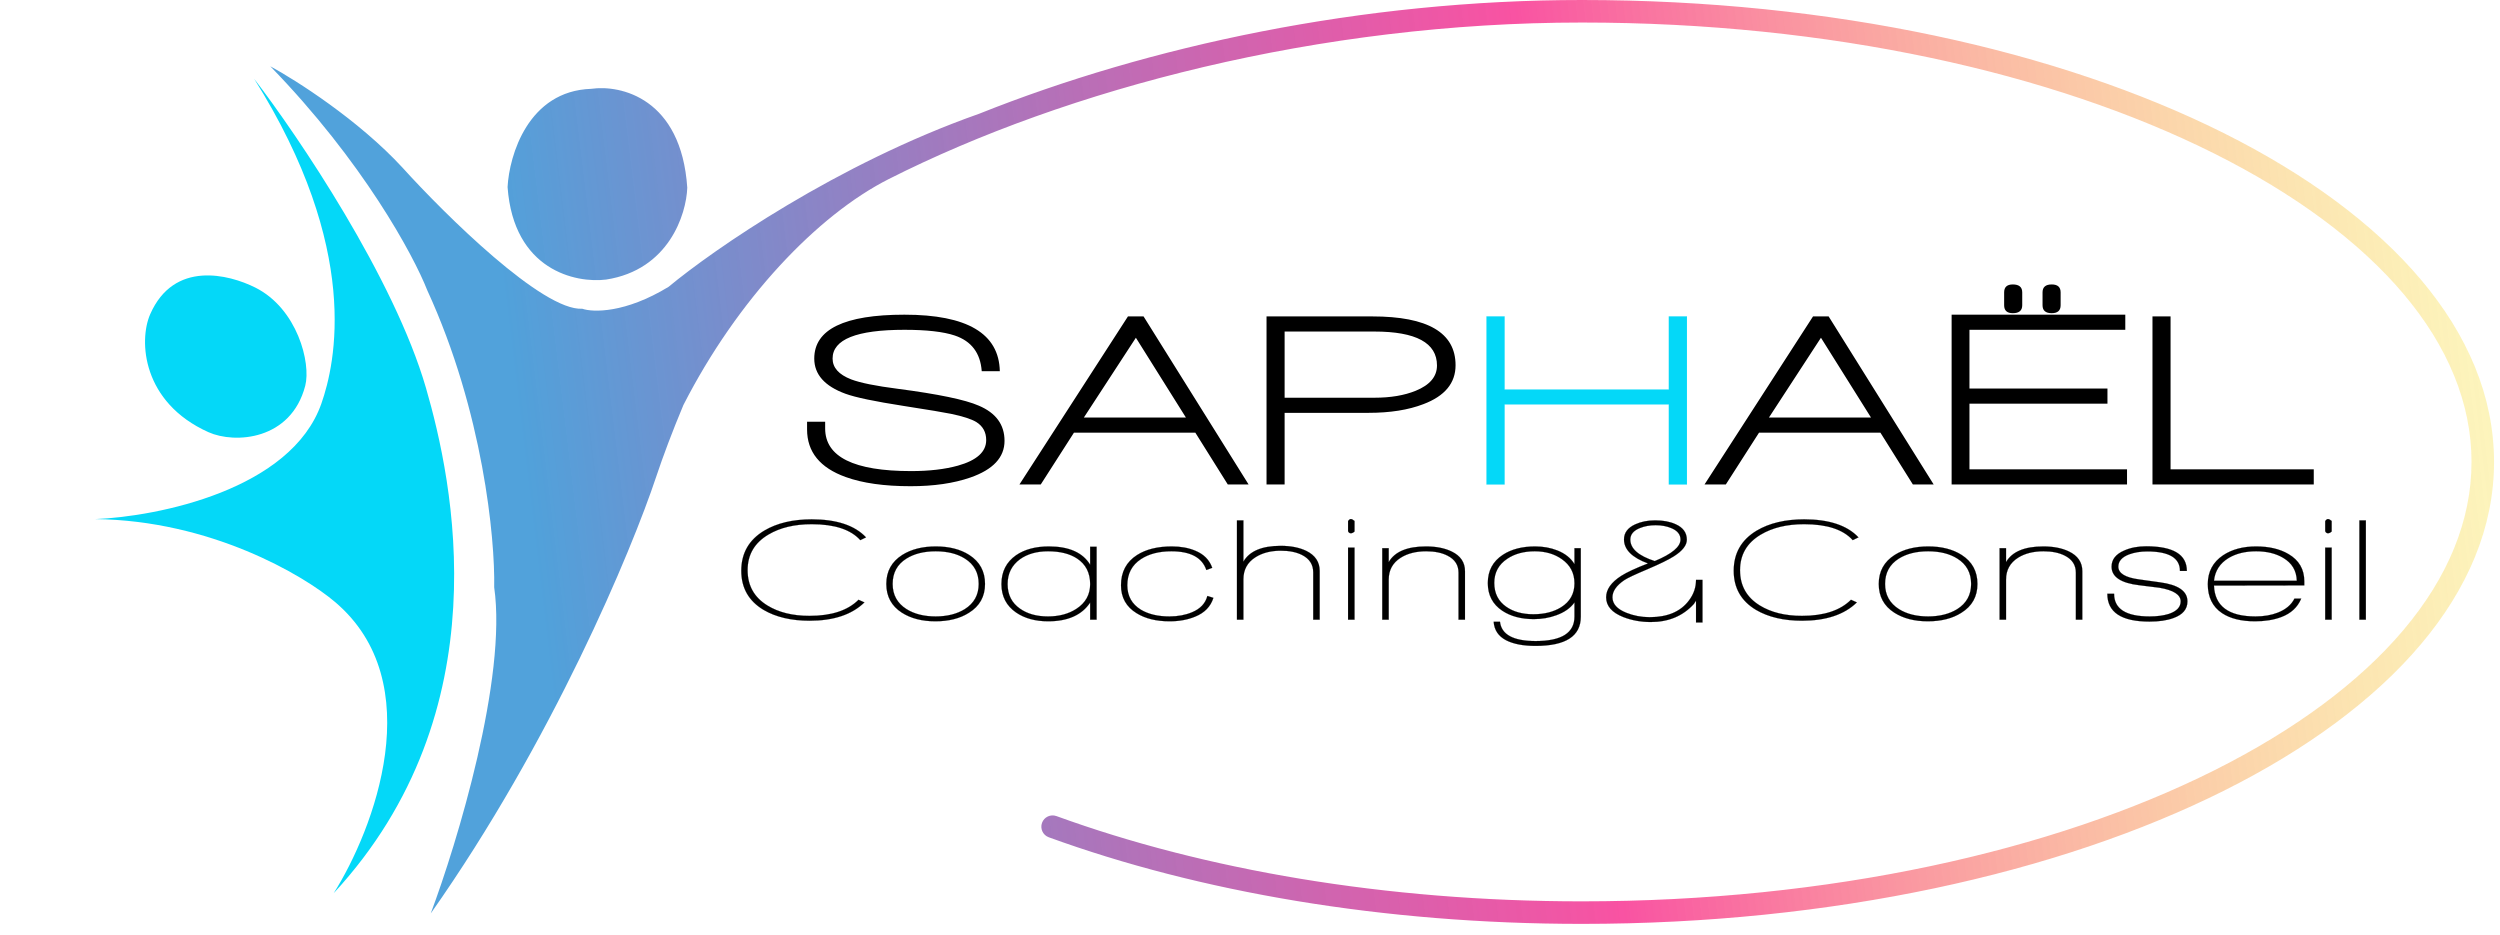 <svg width="8913" height="3334" viewBox="0 0 8913 3334" fill="none" xmlns="http://www.w3.org/2000/svg">
<path d="M1518.62 1382.98C1405.14 991.664 1062.86 485.089 905.91 280.715C1288.64 888.969 1195.76 1296.34 1145.87 1438.66C1038.1 1746.08 563.518 1841.43 339.697 1850.68C750.37 1855.39 1080.5 2049.53 1194.24 2146.02C1533.7 2433.31 1332.62 2958.04 1189.65 3184.48C1791.32 2533.91 1614.93 1715.11 1518.62 1382.98Z" fill="#04D8F8"/>
<path d="M743.244 1540.82C506.873 1434.83 493.965 1214.85 535.459 1120.28C619.96 927.68 815.584 977.882 910.126 1025.21C1060.09 1100.28 1109.33 1294.5 1088.2 1375.5C1037.49 1569.89 837.252 1582.98 743.244 1540.82Z" fill="#04D8F8"/>
<path d="M3459.45 1702.51C3399.98 1723.13 3329.02 1733.44 3246.58 1733.44C3152.37 1733.44 3075.23 1722.54 3015.16 1700.74C2923.3 1667.75 2877.37 1611.19 2877.37 1531.07V1503.67H2941.85V1527.53C2941.85 1628.87 3044.02 1679.53 3248.35 1679.53C3313.12 1679.53 3368.77 1673.05 3415.28 1660.09C3482.41 1641.24 3515.98 1610.9 3515.98 1569.07C3515.98 1540.79 3504.2 1519.29 3480.65 1504.56C3462.98 1493.95 3432.95 1484.23 3390.55 1475.4C3368.18 1470.68 3311.65 1461.26 3220.97 1447.12C3118.51 1431.21 3049.61 1416.78 3014.28 1403.81C2940.09 1376.71 2902.99 1334.89 2902.99 1278.33C2902.99 1174.05 3010.16 1121.91 3224.5 1121.91C3448.26 1121.91 3561.61 1189.07 3564.56 1323.4H3500.08C3495.37 1258.59 3463.28 1216.17 3403.8 1196.14C3363.17 1182.59 3303.41 1175.82 3224.5 1175.82C3053.73 1175.82 2968.35 1209.99 2968.35 1278.33C2968.35 1310.73 2990.43 1335.48 3034.6 1352.56C3066.98 1364.93 3122.34 1376.13 3200.65 1386.14C3344.92 1404.99 3441.2 1425.02 3489.48 1446.23C3550.72 1472.15 3581.34 1513.99 3581.34 1571.72C3581.34 1630.64 3540.71 1674.23 3459.45 1702.51ZM4377.33 1727.25L4261.62 1542.56H3828.82L3710.46 1727.25H3634.5L4021.37 1128.1H4077.01L4451.52 1727.25H4377.33ZM4049.63 1204.1L3864.15 1488.65H4228.05L4049.63 1204.1ZM4879.34 1471.86H4579.92V1727.25H4515.44V1128.1H4892.59C5090.45 1128.1 5189.37 1186.13 5189.37 1302.19C5189.37 1365.82 5151.11 1412.06 5074.55 1440.93C5020.99 1461.55 4955.91 1471.86 4879.34 1471.86ZM4899.66 1182H4579.92V1417.95H4900.54C4957.68 1417.95 5006.54 1409.71 5047.17 1393.21C5097.83 1372.59 5123.13 1342.55 5123.13 1303.07C5123.13 1222.36 5048.65 1182 4899.66 1182ZM6819.77 1727.25L6704.06 1542.56H6271.26L6152.9 1727.25H6076.94L6463.81 1128.1H6519.46L6893.96 1727.25H6819.77ZM6492.08 1204.1L6306.59 1488.65H6670.5L6492.08 1204.1ZM7314.76 1116.61C7292.96 1116.61 7282.08 1107.18 7282.08 1088.33V1042.38C7282.08 1023.53 7292.96 1014.1 7314.76 1014.1C7335.96 1014.1 7346.56 1023.53 7346.56 1042.38V1088.33C7346.56 1107.18 7335.96 1116.61 7314.76 1116.61ZM7176.09 1116.61C7155.45 1116.61 7145.17 1107.18 7145.17 1088.33V1042.38C7145.17 1023.53 7155.45 1014.1 7176.09 1014.1C7198.45 1014.1 7209.65 1023.53 7209.65 1042.38V1088.33C7209.65 1107.18 7198.45 1116.61 7176.09 1116.61ZM6957.92 1727.25V1121.91H7577.09V1175.82H7021.52V1385.26H7513.5V1439.16H7021.52V1673.35H7583.28V1727.25H6957.92ZM7674.01 1727.25V1128.1H7738.49V1673.35H8249.02V1727.25H7674.01Z" fill="black"/>
<path d="M5949.79 1727.25V1441.81H5364.18V1727.25H5299.7V1128.1H5364.18V1388.79H5949.79V1128.1H6014.27V1727.25H5949.79Z" fill="#04D8F8" stroke="#04D8F8" stroke-width="0.5"/>
<path d="M3067.2 1925.73C3033.1 1887.78 2975.34 1868.81 2893.91 1868.81C2832.33 1868.81 2780.83 1881.17 2739.42 1905.88C2690.01 1935.13 2665.31 1977.42 2665.31 2032.78C2665.31 2087.78 2688.8 2129.73 2735.77 2158.62C2775.79 2183.34 2825.89 2195.7 2886.09 2195.7C2964.38 2195.7 3022.66 2176.55 3060.93 2138.26L3081.81 2147.66C3037.27 2191.17 2972.2 2212.93 2886.61 2212.93C2820.84 2212.93 2766.04 2200.05 2722.2 2174.29C2669.31 2142.61 2642.87 2096.13 2642.87 2034.86C2642.87 1972.2 2670.18 1924.51 2724.81 1891.78C2770.04 1864.98 2826.41 1851.58 2893.91 1851.58C2982.64 1851.58 3047.19 1872.98 3087.55 1915.8L3067.2 1925.73ZM3454.31 2184.73C3422.65 2204.93 3382.81 2215.02 3334.79 2215.02C3287.12 2215.02 3247.28 2204.75 3215.27 2184.21C3178.39 2160.54 3159.94 2126.42 3159.94 2081.86C3159.94 2036.95 3178.91 2002.49 3216.83 1978.47C3248.85 1958.28 3288.69 1948.18 3336.36 1948.18C3384.03 1948.18 3423.7 1958.28 3455.36 1978.47C3492.94 2002.49 3511.73 2036.95 3511.73 2081.86C3511.73 2126.77 3492.59 2161.06 3454.31 2184.73ZM3335.83 1965.41C3294.08 1965.41 3259.29 1974.12 3231.45 1991.52C3198.74 2012.06 3182.39 2042.18 3182.39 2081.86C3182.39 2120.85 3198.92 2150.79 3231.97 2171.68C3259.81 2189.08 3294.43 2197.79 3335.83 2197.79C3376.89 2197.79 3411.52 2189.08 3439.7 2171.68C3472.76 2150.79 3489.28 2120.85 3489.28 2081.86C3489.28 2042.18 3472.93 2012.06 3440.22 1991.52C3412.74 1974.12 3377.94 1965.41 3335.83 1965.41ZM3886.65 2209.28V2148.18C3857.07 2192.74 3807.14 2215.02 3736.85 2215.02C3691.27 2215.02 3653.17 2204.58 3622.55 2183.69C3587.75 2159.67 3570.35 2125.9 3570.35 2082.38C3570.35 2038.17 3587.75 2003.88 3622.55 1979.51C3653.17 1958.62 3692.14 1948.18 3739.46 1948.18C3811.14 1948.18 3860.2 1969.94 3886.65 2013.45V1949.23H3909.61V2209.28H3886.65ZM3736.33 1965.41C3696.31 1965.41 3663.09 1974.81 3636.64 1993.61C3607.06 2015.19 3592.28 2044.79 3592.28 2082.38C3592.28 2120.33 3607.06 2149.57 3636.64 2170.11C3662.74 2188.56 3695.97 2197.79 3736.33 2197.79C3776 2197.79 3809.75 2188.74 3837.58 2170.63C3870.29 2149.4 3886.65 2119.98 3886.65 2082.38C3886.65 2042 3870.99 2011.54 3839.67 1991C3813.58 1973.94 3779.13 1965.41 3736.33 1965.41ZM4261.26 2198.31C4234.48 2209.45 4204.01 2215.02 4169.92 2215.02C4122.58 2215.02 4083.44 2205.45 4052.48 2186.3C4015.27 2163.67 3996.64 2130.43 3996.64 2086.56C3996.64 2039.21 4015.59 2003.36 4053.53 1978.99C4085.53 1958.45 4126.96 1948.18 4177.75 1948.18C4209.43 1948.18 4237.25 1953.23 4261.26 1963.32C4291.89 1975.86 4312.04 1996.22 4321.8 2024.42L4300.92 2032.25C4285.95 1987.69 4244.39 1965.41 4176.18 1965.41C4132.34 1965.41 4096.33 1974.64 4068.14 1993.09C4035.42 2014.33 4019.08 2045.48 4019.08 2086.56C4019.08 2124.85 4035.26 2153.92 4067.62 2173.77C4094.4 2189.78 4128.32 2197.79 4169.4 2197.79C4199.67 2197.79 4226.65 2192.74 4250.3 2182.65C4279.52 2170.46 4297.63 2151.14 4304.58 2124.68L4325.98 2131.47C4316.22 2162.45 4294.66 2184.73 4261.26 2198.31ZM4681.93 2209.28V2040.61C4681.93 2013.11 4668.89 1992.57 4642.79 1978.99C4622.59 1968.55 4597.22 1963.32 4566.59 1963.32C4530.41 1963.32 4500.14 1971.16 4475.77 1986.82C4447.23 2004.93 4432.97 2031.04 4432.97 2065.15V2209.28H4410.01V1855.23H4432.97V2002.49C4454.53 1964.89 4498.9 1946.09 4566.07 1946.09C4601.92 1946.09 4632.19 1952.01 4656.88 1963.85C4688.88 1979.51 4704.9 2003.36 4704.9 2035.39V2209.28H4681.93ZM4816.07 1901.18C4811.53 1901.18 4808.24 1898.75 4806.15 1893.87V1857.84C4809.29 1852.97 4812.58 1850.53 4816.07 1850.53C4819.52 1850.53 4823.9 1852.79 4829.12 1857.32V1894.92C4824.58 1899.09 4820.25 1901.18 4816.07 1901.18ZM4806.15 2209.28V1952.36H4829.12V2209.28H4806.15ZM5199.97 2209.28V2041.65C5199.97 2014.5 5186.92 1994.31 5160.83 1981.08C5140.67 1970.63 5115.26 1965.41 5084.63 1965.41C5048.45 1965.41 5018.18 1973.07 4993.81 1988.39C4965.3 2006.49 4951.01 2032.43 4951.01 2066.2V2209.28H4928.05V1954.45H4951.01V2004.06C4972.61 1966.81 5016.98 1948.18 5084.1 1948.18C5119.96 1948.18 5150.23 1954.1 5174.92 1965.94C5206.96 1981.25 5222.94 2004.75 5222.94 2036.43V2209.28H5199.97ZM5474.51 2302.75C5430.31 2302.75 5395.18 2295.96 5369.08 2282.38C5341.94 2268.11 5327.32 2246.18 5325.24 2216.59H5347.68C5352.9 2262.54 5395.34 2285.52 5475.03 2285.52C5567.25 2285.52 5613.34 2256.45 5613.34 2198.31V2147.66C5599.09 2167.85 5577.33 2183.17 5548.1 2193.61C5523.41 2202.66 5496.79 2207.19 5468.25 2207.19C5423.36 2207.19 5385.94 2197.27 5356.03 2177.42C5321.58 2154.45 5304.36 2121.55 5304.36 2078.73C5304.36 2034.86 5322.27 2001.27 5358.12 1977.95C5388.39 1958.1 5426.65 1948.18 5472.94 1948.18C5501.49 1948.18 5527.75 1952.88 5551.75 1962.28C5579.94 1973.42 5600.46 1989.78 5613.34 2011.37V1954.45H5635.79V2198.83C5635.79 2268.11 5582.03 2302.75 5474.51 2302.75ZM5471.9 1965.41C5432.92 1965.41 5400.23 1974.29 5373.78 1992.04C5342.82 2012.58 5327.32 2041.3 5327.32 2078.21C5327.32 2115.11 5341.58 2143.48 5370.12 2163.32C5395.54 2181.08 5427.7 2189.96 5466.68 2189.96C5505.99 2189.96 5539.07 2181.6 5565.85 2164.89C5597.52 2145.05 5613.34 2116.68 5613.34 2079.77C5613.34 2043.22 5598.37 2014.5 5568.46 1993.61C5542 1974.81 5509.84 1965.41 5471.9 1965.41ZM6046.71 2219.2V2141.39C6044.3 2145.57 6041.69 2149.57 6038.88 2153.4C5999.93 2196.22 5948.79 2217.63 5885.43 2217.63C5850.3 2217.63 5817.58 2211.72 5787.31 2199.88C5746.6 2183.86 5726.24 2160.36 5726.24 2129.38C5726.24 2101.53 5744.19 2076.12 5780 2053.14C5799.51 2040.61 5831.35 2025.81 5875.51 2008.76C5818.46 1987.87 5789.92 1959.32 5789.92 1923.12C5789.92 1899.44 5803.33 1881.51 5830.11 1869.33C5850.66 1859.93 5874.31 1855.23 5901.09 1855.23C5929.63 1855.23 5953.8 1859.76 5973.64 1868.81C6000.46 1880.65 6013.83 1899.09 6013.83 1924.16C6013.83 1944 5998.53 1963.67 5967.9 1983.17C5948.79 1995.35 5917.11 2010.84 5872.9 2029.64C5829.06 2048.09 5801.76 2060.97 5790.96 2068.29C5762.78 2087.43 5748.68 2107.8 5748.68 2129.38C5748.68 2153.05 5765.23 2171.51 5798.27 2184.73C5824.36 2195.18 5852.03 2200.4 5881.25 2200.4C5945.65 2200.4 5992.63 2180.21 6022.18 2139.83C6038.56 2117.89 6046.71 2093.7 6046.71 2067.24H6069.67V2219.2H6046.71ZM5960.07 1883.43C5943.36 1876.12 5924.25 1872.46 5902.65 1872.46C5881.46 1872.46 5862.47 1875.95 5845.76 1882.91C5823.52 1891.96 5812.36 1905.53 5812.36 1923.64C5812.36 1956.01 5841.43 1981.6 5899.52 2000.4C5960.79 1974.99 5991.38 1949.4 5991.38 1923.64C5991.38 1905.88 5980.94 1892.48 5960.07 1883.43ZM6605.42 1925.73C6571.33 1887.78 6513.56 1868.81 6432.13 1868.81C6370.55 1868.81 6319.08 1881.17 6277.64 1905.88C6228.26 1935.13 6203.53 1977.42 6203.53 2032.78C6203.53 2087.78 6227.02 2129.73 6273.99 2158.62C6314.02 2183.34 6364.12 2195.7 6424.31 2195.7C6502.6 2195.7 6560.89 2176.55 6599.15 2138.26L6620.03 2147.66C6575.51 2191.17 6510.42 2212.93 6424.83 2212.93C6359.06 2212.93 6304.26 2200.05 6260.42 2174.29C6207.54 2142.61 6181.09 2096.13 6181.09 2034.86C6181.09 1972.2 6208.43 1924.51 6263.03 1891.78C6308.28 1864.98 6364.64 1851.58 6432.13 1851.58C6520.86 1851.58 6585.42 1872.98 6625.77 1915.8L6605.42 1925.73ZM6992.53 2184.73C6960.89 2204.93 6921.02 2215.02 6873.01 2215.02C6825.35 2215.02 6785.52 2204.75 6753.48 2184.21C6716.63 2160.54 6698.16 2126.42 6698.16 2081.86C6698.16 2036.95 6717.15 2002.49 6755.05 1978.47C6787.09 1958.28 6826.92 1948.18 6874.57 1948.18C6922.27 1948.18 6961.94 1958.28 6993.57 1978.47C7031.15 2002.49 7049.94 2036.95 7049.94 2081.86C7049.94 2126.77 7030.83 2161.06 6992.53 2184.73ZM6874.05 1965.41C6832.3 1965.41 6797.53 1974.12 6769.66 1991.52C6736.98 2012.06 6720.6 2042.18 6720.6 2081.86C6720.6 2120.85 6737.14 2150.79 6770.19 2171.68C6798.05 2189.08 6832.66 2197.79 6874.05 2197.79C6915.12 2197.79 6949.73 2189.08 6977.92 2171.68C7011 2150.79 7027.5 2120.85 7027.5 2081.86C7027.5 2042.18 7011.16 2012.06 6978.44 1991.52C6950.98 1974.12 6916.17 1965.41 6874.05 1965.41ZM7400.88 2209.28V2041.65C7400.88 2014.5 7387.83 1994.31 7361.74 1981.08C7341.54 1970.63 7316.13 1965.41 7285.53 1965.41C7249.32 1965.41 7219.05 1973.07 7194.72 1988.39C7166.17 2006.49 7151.92 2032.43 7151.92 2066.2V2209.28H7128.95V1954.45H7151.92V2004.06C7173.48 1966.81 7217.84 1948.18 7285.01 1948.18C7320.83 1948.18 7351.1 1954.1 7375.83 1965.94C7407.83 1981.25 7423.85 2004.75 7423.85 2036.43V2209.28H7400.88ZM7663.41 2216.07C7563.2 2216.07 7513.1 2182.99 7513.1 2116.85H7537.11C7537.11 2170.81 7579.38 2197.79 7663.94 2197.79C7690.35 2197.79 7713 2194.83 7731.79 2188.91C7760.29 2179.51 7774.58 2164.54 7774.58 2144C7774.58 2120.33 7749.53 2104.14 7699.43 2095.44C7695.25 2094.74 7671.4 2091.78 7627.92 2086.56C7561.44 2078.9 7528.23 2056.8 7528.23 2020.24C7528.23 1994.83 7543.17 1975.68 7573.12 1962.8C7595.72 1952.71 7621.82 1947.66 7651.41 1947.66C7748.13 1947.66 7796.51 1976.9 7796.51 2035.39H7771.98C7771.98 1989.08 7732.99 1965.94 7655.06 1965.94C7631.37 1965.94 7609.98 1969.42 7590.86 1976.38C7565.09 1986.13 7552.24 2000.75 7552.24 2020.24C7552.24 2043.91 7576.77 2059.06 7625.83 2065.67L7700.47 2076.12C7765.87 2084.82 7798.59 2107.45 7798.59 2144C7798.59 2171.85 7781.89 2191.7 7748.49 2203.53C7725.84 2211.89 7697.5 2216.07 7663.41 2216.07ZM7893.18 2087.61C7895.95 2161.06 7945.38 2197.79 8041.41 2197.79C8071.32 2197.79 8097.78 2193.26 8120.75 2184.21C8149.25 2173.07 8169.09 2156.36 8180.25 2134.08H8204.26C8191.37 2165.06 8167.72 2187 8133.27 2199.88C8106.45 2209.97 8075.34 2215.02 8039.85 2215.02C7990.42 2215.02 7951.12 2205.27 7921.89 2185.78C7888.13 2163.15 7871.26 2128.69 7871.26 2082.38C7871.26 2038.17 7889.53 2003.88 7926.07 1979.51C7957.7 1958.62 7996.85 1948.18 8043.5 1948.18C8089.75 1948.18 8128.21 1957.23 8158.85 1975.33C8196.43 1997.27 8215.22 2029.64 8215.22 2072.46V2087.08L7893.18 2087.61ZM8043.5 1965.41C8004.88 1965.41 7972.16 1973.42 7945.38 1989.43C7914.38 2008.23 7897 2035.21 7893.18 2070.37H8188.6C8187.55 2034.52 8171.37 2007.36 8140.06 1988.91C8113.96 1973.25 8081.76 1965.41 8043.5 1965.41ZM8299.77 1901.18C8295.23 1901.18 8291.94 1898.75 8289.85 1893.87V1857.84C8292.98 1852.97 8296.28 1850.53 8299.77 1850.53C8303.22 1850.53 8307.6 1852.79 8312.82 1857.32V1894.92C8308.28 1899.09 8303.94 1901.18 8299.77 1901.18ZM8289.85 2209.28V1952.36H8312.82V2209.28H8289.85ZM8411.74 2209.28V1855.23H8434.71V2209.28H8411.74Z" fill="black" stroke="black" stroke-width="0.5"/>
<path fill-rule="evenodd" clip-rule="evenodd" d="M3168.62 638.381C3803.67 317.324 4702.57 80.337 5639.72 80.337C6521.79 80.337 7318.38 259.274 7892.94 546.704C8469.92 835.332 8811.46 1226.63 8811.46 1646.92C8811.46 2067.2 8469.92 2458.5 7892.94 2747.13C7318.38 3034.56 6521.79 3213.49 5639.72 3213.49C4938.68 3213.49 4291.33 3100.45 3766.47 2909.53C3745.63 2901.94 3722.59 2912.7 3715.01 2933.55C3707.44 2954.4 3718.19 2977.45 3739.03 2985.03C4273.7 3179.53 4930.49 3293.83 5639.72 3293.83C6531.54 3293.83 7340.94 3113.08 7928.84 2818.99C8514.36 2526.09 8891.76 2114.02 8891.76 1646.92C8891.76 1179.81 8514.36 767.744 7928.84 474.846C7340.94 180.746 6531.54 0 5639.72 0C4854.49 0 4095.36 164.024 3490.55 405.647C2985.49 583.607 2543.28 890.009 2383.54 1022.64C2228.79 1116.84 2113.93 1113.94 2075.85 1100.72C1935.04 1108.98 1589.74 768.575 1434.69 597.34C1278.68 428.178 1055.6 286.107 963.567 236.216C1293.68 575.44 1474.26 910.029 1523.29 1034.93C1722.34 1467.83 1765.29 1921.11 1761.89 2093.65C1808.13 2417.01 1630.34 3003.67 1535.67 3256.57C1969.16 2641.2 2252.09 1962.39 2339.38 1699.91C2363.62 1627.01 2397.87 1536.09 2436.28 1444.43C2628.73 1067.19 2914 767.113 3168.62 638.381ZM2161.12 996.681C2052.95 1010.39 1831.22 963.659 1809.61 667.009C1815.53 553.348 1883.47 324.16 2107.83 316.67C2213.12 301.398 2429.02 350.533 2450.26 669.246C2446.97 763.928 2384.54 961.963 2161.12 996.681Z" fill="url(#paint0_linear_106_308)"/>
<defs>
<linearGradient id="paint0_linear_106_308" x1="1905.91" y1="1988.35" x2="8891.86" y2="1145.64" gradientUnits="userSpaceOnUse">
<stop stop-color="#449BD8" stop-opacity="0.935"/>
<stop offset="0.526" stop-color="#F71E86" stop-opacity="0.766"/>
<stop offset="1" stop-color="#F7E025" stop-opacity="0.3"/>
</linearGradient>
</defs>
</svg>
